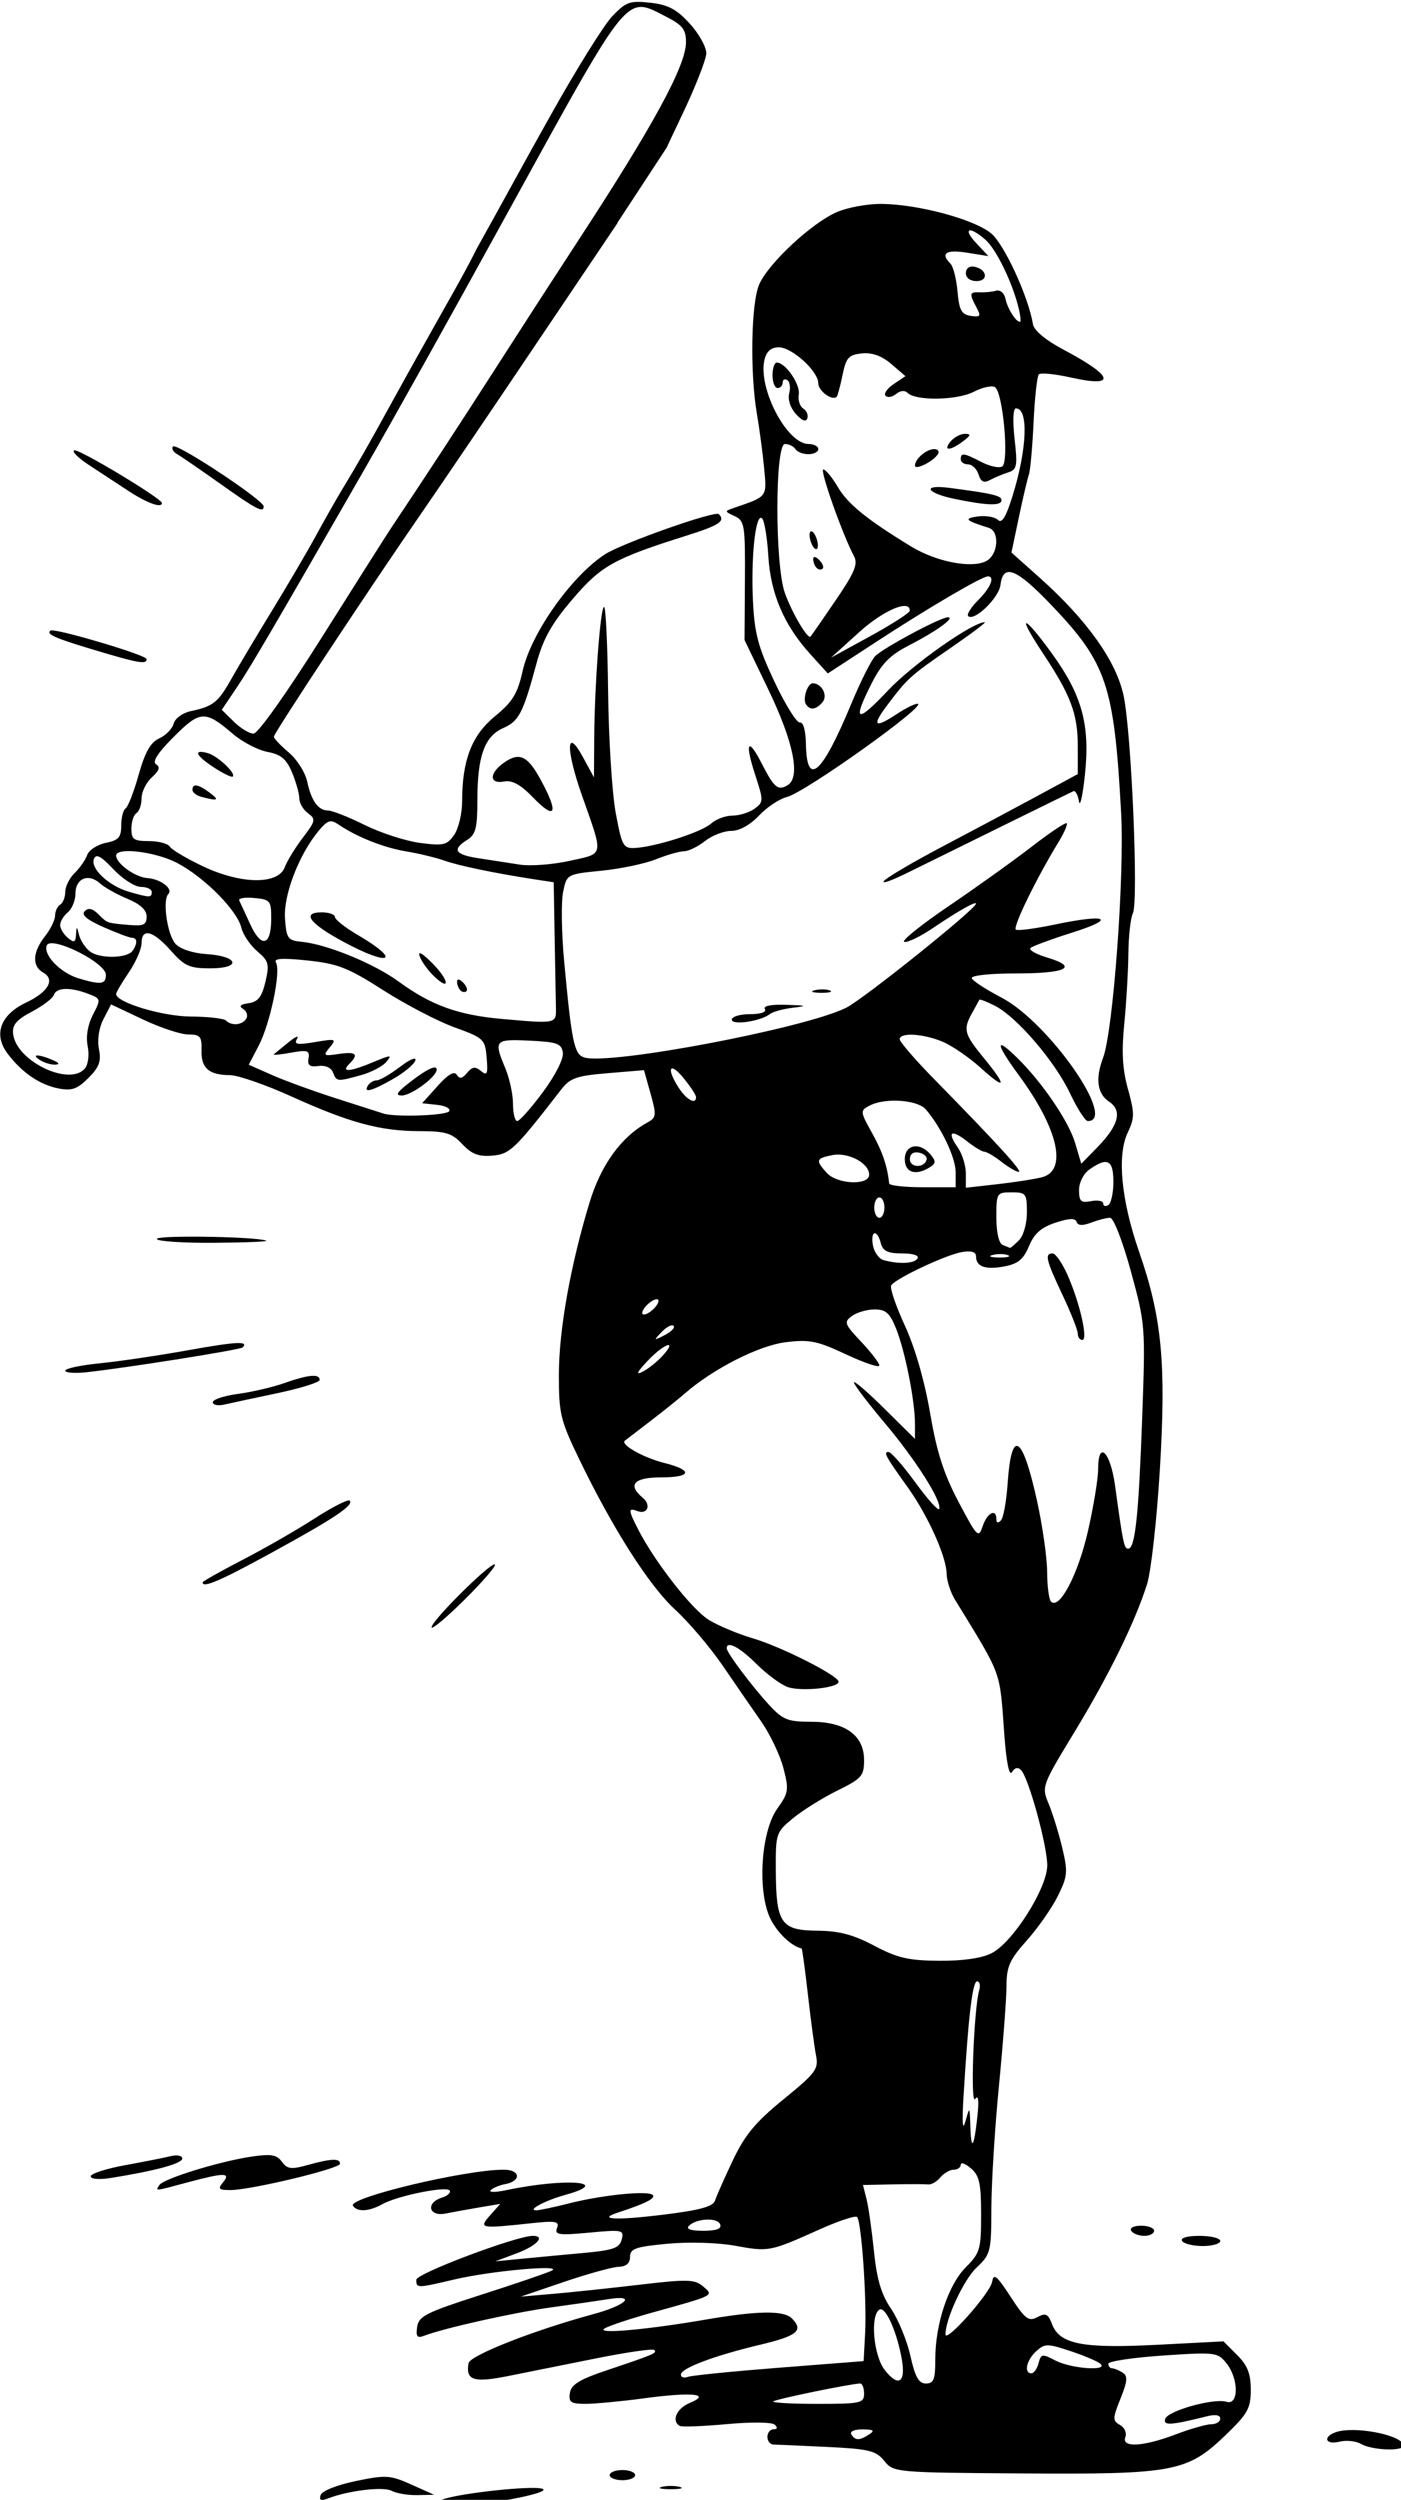<?xml version="1.0" encoding="UTF-8" standalone="no"?>
<svg
   xmlns:dc="http://purl.org/dc/elements/1.1/"
   xmlns:cc="http://creativecommons.org/ns#"
   xmlns:rdf="http://www.w3.org/1999/02/22-rdf-syntax-ns#"
   xmlns:svg="http://www.w3.org/2000/svg"
   xmlns="http://www.w3.org/2000/svg"
   xmlns:sodipodi="http://sodipodi.sourceforge.net/DTD/sodipodi-0.dtd"
   xmlns:inkscape="http://www.inkscape.org/namespaces/inkscape"
   sodipodi:docname="Baseball player 2.svg"
   inkscape:version="1.0 (4035a4fb49, 2020-05-01)"
   id="svg1552"
   version="1.1"
   viewBox="0 0 72.967 130.136"
   height="130.136mm"
   width="72.967mm">
  <title
     id="title1600">Baseball player</title>
  <defs
     id="defs1546" />
  <sodipodi:namedview
     inkscape:window-maximized="1"
     inkscape:window-y="-9"
     inkscape:window-x="-9"
     inkscape:window-height="1001"
     inkscape:window-width="1920"
     fit-margin-bottom="0"
     fit-margin-right="0"
     fit-margin-left="0"
     fit-margin-top="0"
     inkscape:guide-bbox="true"
     showguides="true"
     inkscape:snap-global="false"
     showgrid="false"
     inkscape:document-rotation="0"
     inkscape:current-layer="layer1"
     inkscape:document-units="mm"
     inkscape:cy="116.56549"
     inkscape:cx="551.53691"
     inkscape:zoom="0.77224359"
     inkscape:pageshadow="2"
     inkscape:pageopacity="0.0"
     borderopacity="1.0"
     bordercolor="#666666"
     pagecolor="#ffffff"
     id="base" />
  <g
     transform="translate(-7.334,-62.216)"
     id="layer1"
     inkscape:groupmode="layer"
     inkscape:label="Lager 1">
    <path
       sodipodi:nodetypes="cscccssssssscssssccsscsssssssscccsscssssssccsscssssssssssssssssscscscsssscsccssscsscccsscssscscscsssssscssssssccscsssccssscsscscsssssssssssssssccccccscssssscsscccsscssssscccccscccsssssssssssssssssssscccsccsccssssssccccsscsssssscsscsccsscssscssscscccsssssscsscsscssssssssssccccscsssssssssscssscssscsscsssssssssscssssssscsccccssscsssscccsscscssscscsssssscsssssssssccsssscsssscsssssssccsssssssssscsssccscsccsssssssscccscssccsccsccsccccsccsssssscsssscsssscssssssscssssssssccscscccssccccssscscssssssssssssssssssssssssssssssssscsssssscsssssscscsccsssssccssscsscsssssssscsccccsscccssssssssssccssscscscccssssscscscssccscsssssscscssssssssssscsscsssccscscsscsscsscscssscsccsssccccscssssscssscsscsssssssssssssssssssscsssssssscssssccssssscscsssscsssssssccccccsssssssscssssssscsssssscscsssssssssssssssssssscsssssssssssscsssssscsssscscsssscsssssccssscscscsssssssscsssssscsscssssssssssssccccssssccccccscssssscccccsssscsssssscsssscssscssscsssssscssssssssssssscsssssssscsscsssssssssssssccscccsscscssssss"
       transform="scale(0.265)"
       d="m 152.984,235.146 c -2.032,0.022 -2.961,0.704 -4.984,2.832 -1.65,1.735 -7.05,10.398 -12,19.25 -5.002,8.873 -9.574,17.359 -14.52,26.199 0,0 -0.012,0.004 -0.012,0.004 -1.153,2.328 -2.804,5.424 -4.697,8.768 -3.829,6.764 -9.169,16.313 -11.867,21.219 -5.205,9.464 -6.647,11.99 -10.025,17.58 -1.163,1.925 -3.46,5.975 -5.104,9 -1.644,3.025 -5.517,9.632 -8.609,14.682 -3.092,5.05 -6.707,11.117 -8.035,13.48 -2.593,4.617 -3.566,5.387 -7.988,6.324 -1.584,0.336 -3.068,1.421 -3.334,2.438 -0.264,1.008 -1.536,2.314 -2.828,2.902 -1.723,0.785 -2.803,2.691 -4.055,7.15 -0.938,3.343 -2.093,6.317 -2.566,6.609 -0.473,0.293 -0.861,1.799 -0.861,3.348 0,2.334 -0.518,2.92 -3.023,3.422 -1.663,0.333 -3.31,1.401 -3.66,2.375 -0.35,0.974 -1.465,2.575 -2.477,3.559 -1.012,0.984 -1.84,2.645 -1.84,3.691 0,1.046 -0.45,2.18 -1,2.52 -0.55,0.34 -1,1.309 -1,2.152 0,0.843 -0.9,2.678 -2,4.076 -2.432,3.092 -2.567,5.857 -0.346,7.1 2.423,1.356 1.015,3.841 -3.34,5.895 -5.041,2.377 -6.474,6.247 -3.695,9.969 2.804,3.755 6.334,6.18 10.064,6.91 2.597,0.508 3.679,0.13 5.863,-2.055 2.136,-2.136 2.555,-3.287 2.076,-5.684 -0.364,-1.821 -0.014,-4.14 0.891,-5.889 l 1.492,-2.887 6.248,2.955 c 3.436,1.625 7.454,2.957 8.93,2.957 2.352,6.8e-4 2.673,0.383 2.596,3.096 -0.1,3.515 1.446,4.868 5.59,4.891 1.577,0.008 6.977,1.876 12,4.15 11.475,5.197 17.511,6.836 25.207,6.852 5.209,0.01 6.417,0.376 8.469,2.561 1.837,1.956 3.201,2.478 5.873,2.25 3.489,-0.298 4.402,-1.176 13.582,-13.027 1.714,-2.213 3.017,-2.667 9.121,-3.172 l 7.123,-0.59 1.291,4.615 c 1.191,4.254 1.143,4.696 -0.621,5.662 -5.147,2.819 -9.127,8.319 -11.371,15.713 -3.767,12.411 -6.014,25.019 -6.029,33.811 -0.012,7.644 0.303,8.966 3.939,16.5 6.635,13.746 13.785,24.961 18.928,29.689 2.692,2.475 6.895,7.425 9.34,11 2.445,3.575 5.859,8.525 7.584,11 1.725,2.475 3.676,6.575 4.336,9.109 1.115,4.282 1.028,4.847 -1.221,8 -3.268,4.582 -3.943,16.639 -1.221,21.816 1.429,2.719 4.046,5.162 6.02,5.625 0.12,0.028 0.678,4.113 1.24,9.076 0.562,4.963 1.281,10.338 1.598,11.947 0.525,2.665 -0.045,3.432 -6.389,8.598 -5.515,4.491 -7.589,6.989 -9.967,12 -1.651,3.48 -3.228,7.039 -3.504,7.906 -0.374,1.177 -2.979,1.883 -10.242,2.775 -9.203,1.131 -13.049,0.946 -8.848,-0.424 5.262,-1.716 7.325,-2.73 6.91,-3.4 -0.617,-0.998 -9.752,-0.117 -16.477,1.588 -3.003,0.761 -5.928,1.38 -6.5,1.369 -1.81,-0.027 1.809,-1.946 5.709,-3.025 9.542,-2.642 0.144,-3.394 -11.621,-0.93 -2.129,0.448 -3.479,0.441 -3,-0.012 0.479,-0.453 1.735,-0.979 2.789,-1.17 C 130.176,663.257 129.998,661 126.691,661 c -7.597,0 -30.623,5.494 -29.646,7.074 0.791,1.28 3.173,1.158 5.77,-0.299 2.953,-1.657 12.664,-3.618 13.246,-2.676 0.257,0.416 -0.439,1.045 -1.547,1.396 -3.228,1.024 -2.58,3.774 0.734,3.117 1.512,-0.3 4.55,-0.849 6.75,-1.221 l 4,-0.674 -1.904,2.141 c -2.401,2.699 -2.162,2.751 7.779,1.682 5.052,-0.543 5.791,-0.415 5.279,0.918 -0.516,1.344 0.324,1.465 6.318,0.908 6.572,-0.611 6.886,-0.544 6.389,1.359 -0.44,1.684 -1.661,2.105 -7.691,2.652 -3.943,0.358 -9.42,0.871 -12.17,1.141 l -5,0.49 4.25,-1.588 c 3.926,-1.467 5.727,-3.422 3.152,-3.422 -3.24,0 -22.902,7.402 -22.902,8.621 0,1.685 0.068,1.685 7.5,-0.059 7.357,-1.726 21.902,-3.007 19,-1.674 -1.1,0.505 -7.4,2.648 -14,4.764 -10.574,3.39 -12.04,4.132 -12.338,6.238 -0.267,1.885 0.014,2.256 1.328,1.752 3.969,-1.523 17.645,-4.58 25.01,-5.59 4.4,-0.603 9.462,-1.331 11.25,-1.619 5.666,-0.913 3.506,1.2 -3.037,2.971 -11.613,3.143 -24.184,8.085 -24.451,9.611 -0.588,3.366 0.998,3.884 7.75,2.529 3.569,-0.716 11.375,-2.282 17.348,-3.48 5.973,-1.198 11.101,-1.938 11.395,-1.645 0.606,0.606 0.04,0.847 -9.41,4.021 -5.303,1.781 -6.915,2.779 -7.162,4.43 -0.273,1.819 0.177,2.129 3.09,2.129 1.876,0 7.048,-0.489 11.494,-1.088 9.435,-1.27 13.316,-0.878 8.984,0.906 -2.584,1.064 -3.671,3.517 -2,4.51 0.412,0.245 4.575,0.092 9.25,-0.34 4.874,-0.451 8.906,-0.402 9.451,0.113 0.592,0.561 0.498,0.898 -0.25,0.898 -0.66,0 -1.201,0.675 -1.201,1.5 0,0.825 0.562,1.508 1.25,1.508 0.687,0.004 5.44,0.213 10.561,0.463 8.194,0.4 9.53,0.729 11.16,2.742 1.835,2.266 2.095,2.289 27.191,2.459 29.802,0.202 32.371,-0.286 39.971,-7.611 4.284,-4.129 4.867,-5.19 4.867,-8.832 0,-3.156 -0.637,-4.774 -2.682,-6.818 l -2.682,-2.682 -13.068,0.674 c -14.681,0.758 -19.128,-0.118 -20.629,-4.064 -0.77,-2.024 -1.239,-2.247 -2.883,-1.367 -1.712,0.916 -2.385,0.404 -5.26,-4.006 -2.719,-4.171 -3.354,-4.688 -3.625,-2.947 -0.338,2.173 -9.172,12.132 -9.172,10.34 0,-3.032 3.583,-10.738 6.096,-13.109 2.784,-2.627 2.907,-3.114 2.926,-11.744 0.011,-4.952 0.681,-15.754 1.488,-24.004 0.807,-8.25 1.471,-17.042 1.479,-19.537 0.01,-3.868 0.599,-5.194 3.998,-9 2.192,-2.455 4.937,-6.381 6.098,-8.727 1.925,-3.89 1.999,-4.724 0.855,-9.5 -0.69,-2.879 -1.89,-6.762 -2.668,-8.627 -1.399,-3.355 -1.346,-3.506 5.047,-14.029 6.807,-11.205 11.904,-21.578 14.291,-29.08 0.787,-2.475 1.922,-12.6 2.521,-22.5 1.265,-20.884 0.405,-29.916 -4.07,-42.795 -3.53,-10.157 -4.372,-18.95 -2.246,-23.428 1.361,-2.867 1.368,-3.81 0.051,-8.541 -1.085,-3.899 -1.281,-7.308 -0.734,-12.777 0.41,-4.103 0.775,-10.302 0.809,-13.775 0.034,-3.474 0.433,-7.074 0.887,-8 1.132,-2.31 -0.267,-35.285 -1.811,-42.684 -1.423,-6.822 -7.212,-14.951 -16.611,-23.328 l -5.443,-4.852 1.455,-6.91 c 0.8,-3.801 1.687,-7.585 1.973,-8.41 0.285,-0.825 0.7,-5.448 0.922,-10.273 0.222,-4.826 0.691,-9.06 1.041,-9.41 0.35,-0.35 3.15,-0.076 6.221,0.611 9.13,2.043 8.576,-0.186 -1.354,-5.445 -3.532,-1.871 -5.822,-3.771 -6.025,-5 -0.893,-5.397 -5.608,-15.654 -8.199,-17.834 -3.28,-2.76 -14.244,-5.724 -21.514,-5.814 -2.739,-0.034 -6.715,0.691 -8.834,1.609 -4.991,2.163 -13.553,10.159 -15.289,14.275 -1.571,3.726 -1.8,17.333 -0.426,25.348 0.512,2.989 1.155,7.819 1.43,10.736 0.533,5.668 0.681,5.475 -5.861,7.723 -1.981,0.68 -1.979,0.695 0.076,1.654 1.933,0.903 2.07,1.769 2,12.645 l -0.076,11.676 4.713,9.805 c 4.927,10.251 6.32,17.131 3.785,18.697 -1.903,1.176 -2.682,0.538 -5.082,-4.166 -2.757,-5.404 -3.427,-4.277 -1.309,2.199 1.651,5.049 1.646,5.307 -0.135,6.609 -1.019,0.745 -2.97,1.355 -4.334,1.355 -1.364,0 -3.258,0.704 -4.209,1.564 -1.854,1.678 -10.824,4.558 -14.93,4.793 -2.328,0.134 -2.589,-0.338 -3.809,-6.857 -0.72,-3.85 -1.395,-14.536 -1.5,-23.748 -0.105,-9.212 -0.461,-16.749 -0.791,-16.75 -0.726,-0.002 -1.882,15.409 -1.943,25.902 l -0.045,7.596 -2.176,-4 c -3.302,-6.07 -3.413,-1.622 -0.188,7.533 4.292,12.184 4.452,11.333 -2.43,12.859 -3.316,0.736 -7.737,1.065 -9.824,0.732 -2.088,-0.332 -5.707,-0.892 -8.045,-1.244 -4.671,-0.704 -5.298,-1.71 -2.25,-3.613 1.672,-1.044 2,-2.332 2,-7.859 0,-8.563 1.404,-12.477 5.057,-14.094 3.123,-1.382 3.915,-2.917 6.551,-12.676 1.322,-4.895 2.956,-7.808 7.084,-12.645 5.644,-6.612 8.119,-7.987 22.559,-12.539 6.327,-1.995 7.551,-2.82 6.191,-4.18 -0.731,-0.731 -19.039,5.733 -22.367,7.898 -6.607,4.298 -14.524,15.505 -16.18,22.904 -1.004,4.484 -1.962,6.056 -5.428,8.896 -4.578,3.751 -6.467,8.641 -6.467,16.746 0,2.384 -0.709,5.346 -1.574,6.582 -1.41,2.014 -2.107,2.175 -6.713,1.564 -2.827,-0.375 -7.72,-1.96 -10.871,-3.523 C 96.189,395.28 92.966,394 92.178,394 c -1.955,0 -3.316,-1.882 -4.137,-5.723 -0.379,-1.773 -2.006,-4.331 -3.615,-5.686 -1.61,-1.354 -2.928,-2.748 -2.928,-3.096 0,-0.693 19.134,-29.659 29.063,-43.996 3.428,-4.95 14.105,-20.7 23.725,-35 8.008,-11.904 12.584,-18.691 14.715,-21.844 -4e-5,-0.004 -0.002,-0.084 -0.002,-0.084 l 9.703,-14.795 c 0.82,-1.764 1.699,-3.649 2.783,-5.904 2.742,-5.702 4.992,-11.387 5,-12.633 0.008,-1.246 -1.463,-3.878 -3.27,-5.85 -2.58,-2.815 -4.242,-3.688 -7.75,-4.074 -1.004,-0.111 -1.803,-0.177 -2.48,-0.17 z m 0.689,0.996 c 1.387,0.002 2.801,0.829 4.768,1.832 3.387,1.728 4.057,2.569 4.057,5.084 0,4.623 -6.418,16.404 -21.488,39.445 -3.957,6.05 -10.946,16.85 -15.529,24 -7.071,11.032 -14.553,22.465 -20.982,32.066 -0.825,1.232 -6.9,10.816 -13.5,21.295 -6.957,11.046 -12.63,19.047 -13.5,19.035 -0.825,-0.009 -2.564,-1.069 -3.867,-2.354 l -2.369,-2.336 2.934,-4.354 c 2.657,-3.941 6.964,-11.292 24.811,-42.354 6.464,-11.251 16.134,-28.577 28.746,-51.5 17.845,-32.435 21.761,-39.866 25.922,-39.861 z m 64.715,43.896 c 0.498,0.02 1.536,0.595 2.924,1.799 2.136,1.852 5.297,8.327 6.549,13.412 0.372,1.512 0.497,2.75 0.279,2.75 -0.817,0 -2.439,-2.57 -2.842,-4.5 -0.239,-1.149 -1.03,-1.834 -1.857,-1.609 -0.792,0.215 -2.229,0.356 -3.191,0.312 -2.045,-0.093 -2.12,0.238 -0.672,2.943 0.942,1.761 0.801,1.972 -1.121,1.684 -1.813,-0.272 -2.268,-1.112 -2.596,-4.797 -0.218,-2.457 -0.839,-4.911 -1.379,-5.451 -2.045,-2.045 -0.882,-2.823 3.236,-2.164 l 4.217,0.676 -2.393,-2.547 c -1.545,-1.644 -1.795,-2.534 -1.154,-2.508 z m 0.424,7.098 c -0.791,-0.018 -1.312,0.474 -1.312,1.289 0,0.928 0.856,1.574 2.084,1.574 2.437,0 2.093,-2.338 -0.416,-2.824 -0.123,-0.024 -0.242,-0.036 -0.355,-0.039 z M 180.715,303 c 2.621,0 7.785,4.696 7.785,7.08 0,1.508 2.746,3.508 3.619,2.635 0.183,-0.183 0.699,-2.106 1.146,-4.273 0.707,-3.428 1.203,-3.979 3.812,-4.238 2.029,-0.201 3.897,0.474 5.773,2.086 l 2.775,2.383 -2.314,1.555 c -1.272,0.855 -1.985,1.893 -1.586,2.307 0.399,0.413 1.331,0.248 2.072,-0.367 0.821,-0.682 1.711,-0.758 2.275,-0.197 1.605,1.595 9.757,1.45 12.984,-0.23 1.683,-0.876 3.558,-1.284 4.166,-0.908 1.563,0.966 2.818,14.717 1.422,15.58 -0.598,0.369 -2.43,-0.022 -4.068,-0.869 C 217.081,323.733 216.5,323.655 216.5,325 c 0,0.55 0.644,1 1.432,1 0.788,0 1.714,0.888 2.059,1.973 0.472,1.486 1.044,1.75 2.318,1.072 0.93,-0.494 2.536,-1.165 3.568,-1.49 1.666,-0.524 1.802,-1.261 1.201,-6.572 -0.398,-3.519 -0.293,-5.982 0.256,-5.982 2.527,0 2.219,7.956 -0.666,17.242 -1.268,4.081 -2.093,5.433 -2.854,4.672 -0.589,-0.589 -2.364,-0.895 -3.943,-0.682 -2.88,0.389 -2.495,0.792 2.129,2.236 2.193,0.685 1.864,5.266 -0.467,6.514 -2.85,1.525 -9.847,0.172 -14.814,-2.865 -8.747,-5.347 -12.402,-8.313 -14.383,-11.67 C 191.218,328.552 189.936,327 189.488,327 c -0.76,0 3.785,12.84 6.031,17.037 0.821,1.534 0.134,3.185 -3.611,8.678 h -0.002 c -2.544,3.731 -4.764,6.936 -4.936,7.121 -0.545,0.591 -3.666,-4.722 -5.049,-8.596 C 179.962,345.746 179.977,322 181.941,322 c 0.793,0 1.719,0.45 2.059,1 0.34,0.55 1.491,1 2.559,1 1.068,0 1.941,-0.45 1.941,-1 0,-0.55 -0.861,-1 -1.912,-1 -4.283,0 -10.039,-11.077 -8.645,-16.635 C 178.34,303.784 179.26,303 180.715,303 Z m -0.369,3 c -0.465,0 -0.846,1.125 -0.846,2.5 0,1.375 0.45,2.5 1,2.5 0.55,0 1,-0.476 1,-1.059 0,-0.582 0.408,-0.808 0.906,-0.5 0.499,0.308 0.667,1.474 0.375,2.592 -0.314,1.201 0.225,2.868 1.318,4.076 1.2,1.326 1.988,1.625 2.246,0.852 0.219,-0.656 -0.146,-1.529 -0.811,-1.939 -0.664,-0.411 -1.056,-1.659 -0.871,-2.775 C 184.991,310.27 182.04,306 180.346,306 Z m 36.969,14 c -0.863,0 -2.13,0.675 -2.814,1.5 -1.584,1.908 -0.098,1.89 2.441,-0.031 1.554,-1.175 1.629,-1.469 0.373,-1.469 z m -155.512,2.447 c -0.054,1.1e-4 -0.092,0.01 -0.115,0.033 -0.369,0.369 -1.05e-4,1.056 0.82,1.527 0.82,0.471 4.642,3.095 8.492,5.83 7.087,5.035 8.5,5.768 8.5,4.414 -1.1e-4,-1.18 -16.029,-11.808 -17.697,-11.805 z M 211.26,323 c -1.508,0 -3.76,1.937 -3.76,3.234 0,0.991 3.619,-0.809 4.504,-2.24 C 212.342,323.447 212.007,323 211.26,323 Z m -168.979,0.242 c -0.552,0.184 0.734,1.477 2.857,2.875 2.124,1.398 5.661,3.718 7.861,5.154 3.608,2.355 6.5,3.391 6.5,2.33 0,-0.876 -16.282,-10.672 -17.219,-10.359 z m 170.229,7.217 c -3.395,-0.134 -2.178,1.289 2.74,2.314 6.401,1.334 9.25,1.417 9.25,0.271 0,-0.908 -1.678,-1.305 -10.25,-2.428 -0.676,-0.088 -1.255,-0.139 -1.74,-0.158 z M 177.242,336.5 c 0.076,0.007 0.152,0.051 0.23,0.135 0.449,0.479 0.992,3.794 1.207,7.369 0.445,7.414 3.075,13.556 8.26,19.285 l 3.426,3.785 9.816,-6.398 c 10.204,-6.65 20.492,-12.672 21.648,-12.672 1.445,0 0.543,2.216 -1.893,4.652 -1.408,1.408 -2.3,2.819 -1.982,3.137 1.161,1.161 6.052,-3.559 6.359,-6.137 0.505,-4.233 3.109,-3.216 9.887,3.869 11.004,11.502 12.442,15.769 13.82,40.979 0.677,12.389 -1.575,42.875 -3.551,48.072 -1.546,4.067 -1.141,7.072 1.16,8.6 2.689,1.785 1.937,4.667 -2.371,9.074 l -3.072,3.143 -1.201,-4.066 c -1.238,-4.194 -6.349,-11.745 -11.215,-16.57 -4.598,-4.56 -4.534,-3.112 0.145,3.244 7.731,10.502 9.605,18.699 4.582,20.031 -1.376,0.364 -5.312,0.979 -8.748,1.367 l -6.25,0.705 v -2.826 c 0,-1.555 -0.722,-3.857 -1.604,-5.115 -2.157,-3.08 -1.276,-3.636 1.857,-1.172 1.408,1.108 2.939,2.026 3.402,2.037 0.463,0.012 1.969,0.901 3.344,1.977 1.375,1.076 2.899,1.967 3.387,1.979 0.893,0.022 -4.154,-5.514 -16.637,-18.244 -3.713,-3.786 -6.75,-7.3 -6.75,-7.809 0,-1.379 4.601,-1.117 8.42,0.479 1.847,0.772 5.208,3.073 7.469,5.115 5.033,4.547 5.284,3.749 0.611,-1.953 -3.862,-4.713 -4.077,-5.56 -2.25,-8.83 0.688,-1.23 1.32,-2.381 1.406,-2.559 0.086,-0.178 1.49,0.364 3.119,1.207 4.316,2.232 11.739,10.901 14.707,17.174 1.416,2.993 2.985,5.441 3.486,5.441 5.884,0 -7.715,-19.439 -16.973,-24.262 -3.023,-1.575 -5.647,-3.285 -5.83,-3.801 -0.191,-0.538 3.509,-0.938 8.691,-0.938 9.946,0 12.395,-1.245 6.139,-3.119 -2.234,-0.669 -3.709,-1.518 -3.279,-1.889 0.43,-0.37 4.158,-1.742 8.283,-3.047 8.766,-2.773 6.717,-3.694 -3.471,-1.559 -3.832,0.803 -7.293,1.26 -7.691,1.014 -0.684,-0.423 3.961,-9.965 8.375,-17.203 1.108,-1.816 1.834,-3.482 1.613,-3.703 -0.221,-0.221 -3.311,1.845 -6.865,4.592 -3.554,2.746 -10.892,7.999 -16.309,11.672 -5.416,3.673 -9.361,6.84 -8.764,7.039 0.597,0.199 3.111,-1.004 5.588,-2.676 5.04,-3.402 8.523,-5.373 8.523,-4.826 0,1.027 -22.065,18.71 -25.502,20.438 -8.019,4.032 -46.557,11.338 -51.51,9.766 -1.962,-0.623 -2.458,-3.018 -3.939,-18.998 -0.51,-5.5 -0.6,-11.575 -0.199,-13.5 0.727,-3.495 0.737,-3.501 7.523,-4.176 3.738,-0.372 8.568,-1.384 10.732,-2.25 2.164,-0.866 4.641,-1.574 5.506,-1.574 0.865,0 2.717,-0.9 4.115,-2 1.398,-1.1 3.72,-2 5.16,-2 1.614,0 3.706,-1.151 5.453,-3.002 1.559,-1.652 4.032,-3.299 5.496,-3.66 3.601,-0.889 28.003,-18.309 25.662,-18.32 -0.55,-0.002 -2.35,0.89 -4,1.982 -4.48,2.967 -5.063,2.432 -1.904,-1.75 3.998,-5.293 4.465,-5.711 12.531,-11.268 3.977,-2.74 6.949,-4.982 6.605,-4.982 -2.402,0 -14.236,8.334 -18.982,13.367 -6.262,6.641 -7.12,6.272 -3.238,-1.389 1.938,-3.825 3.593,-5.51 7.25,-7.387 5.398,-2.769 9.218,-5.513 7.738,-5.557 -1.391,-0.041 -12.639,5.963 -14.32,7.645 -0.759,0.759 -2.889,5.015 -4.736,9.461 -5.723,13.775 -8.715,16.408 -8.865,7.803 -0.047,-2.684 -0.519,-4.362 -1.191,-4.238 -0.613,0.112 -2.855,-3.487 -4.984,-8 -3.236,-6.856 -3.933,-9.485 -4.244,-15.994 -0.389,-8.157 0.451,-16.324 1.586,-16.215 z m 9.824,2.648 c -0.041,0.01 -0.079,0.03 -0.113,0.065 -0.275,0.275 -0.21,1.26 0.146,2.188 0.356,0.927 0.871,1.461 1.146,1.186 0.275,-0.275 0.21,-1.258 -0.146,-2.186 -0.311,-0.812 -0.745,-1.321 -1.033,-1.252 z m 0.756,5.057 c -0.206,-0.026 -0.322,0.114 -0.322,0.428 0,0.568 0.299,1.335 0.666,1.701 0.367,0.367 0.899,0.433 1.184,0.148 0.284,-0.284 -0.015,-1.048 -0.666,-1.699 -0.359,-0.359 -0.655,-0.552 -0.861,-0.578 z m 17.801,9.615 c 0.556,0.052 0.87,0.35 0.854,0.934 -0.012,0.412 -3.499,2.657 -7.75,4.986 l -7.729,4.234 5.5,-4.975 c 3.612,-3.267 7.457,-5.335 9.125,-5.18 z m 23.789,3.383 c -0.376,-0.002 0.613,1.956 3.217,5.877 5.505,8.288 6.869,11.926 6.869,18.311 v 5.451 l -8.25,4.463 c -4.537,2.454 -12.75,6.827 -18.25,9.719 -5.5,2.892 -10.675,5.917 -11.5,6.721 v 0.002 c -0.825,0.804 1.2,0.127 4.5,-1.502 14.016,-6.92 32.009,-15.76 32.652,-16.045 0.382,-0.169 0.868,0.731 1.08,2 0.212,1.269 0.744,-1.132 1.184,-5.334 1.018,-9.735 -0.589,-15.579 -6.539,-23.773 -2.848,-3.923 -4.587,-5.886 -4.963,-5.889 z m -191.5,1.408 c -0.172,-0.007 -0.284,0.006 -0.328,0.043 -0.856,0.714 0.845,1.467 8.527,3.775 8.77,2.635 10.39,2.919 10.383,1.822 -0.006,-0.749 -16.002,-5.531 -18.582,-5.641 z m 149.494,10.393 c -1.01,0 -2.01,3.027 -1.352,4.092 0.793,1.283 2.017,1.13 3.299,-0.414 1.075,-1.296 -0.186,-3.678 -1.947,-3.678 z m -119.873,6.531 c 1.572,-0.082 3.172,1.065 5.879,3.385 1.877,1.608 4.949,3.212 6.826,3.564 2.665,0.5 3.724,1.386 4.836,4.047 0.783,1.875 1.424,4.161 1.424,5.08 0,0.92 0.769,2.234 1.707,2.92 1.574,1.151 1.495,1.521 -1.016,4.812 -1.496,1.961 -3.09,4.566 -3.543,5.789 -1.278,3.455 -8.555,3.386 -16.041,-0.154 -3.226,-1.526 -6.171,-3.27 -6.545,-3.875 -0.374,-0.605 -2.229,-1.1 -4.121,-1.1 -2.982,0 -3.441,-0.324 -3.441,-2.439 0,-1.343 0.45,-2.721 1,-3.061 0.55,-0.34 1,-1.647 1,-2.904 0,-1.257 0.912,-3.11 2.025,-4.117 1.448,-1.31 1.684,-2.04 0.832,-2.566 -0.803,-0.497 0.325,-2.251 3.469,-5.395 2.595,-2.595 4.137,-3.905 5.709,-3.986 z M 66.92,382.5 c -0.875,0.155 0.144,1.321 2.867,3.086 1.766,1.145 3.397,1.935 3.623,1.756 0.76,-0.603 -3.023,-4.134 -4.977,-4.645 -0.72,-0.188 -1.222,-0.249 -1.514,-0.197 z m 62.607,0.969 c -0.756,-0.019 -1.567,0.312 -2.521,0.938 -3.174,2.08 -3.332,4.475 -0.256,3.893 1.606,-0.304 3.247,0.605 5.736,3.18 4.071,4.21 4.957,3.293 2.145,-2.219 -2.049,-4.016 -3.441,-5.75 -5.104,-5.791 z m -63.311,5.615 c -0.082,-0.005 -0.156,8e-5 -0.225,0.014 -0.327,0.065 -0.494,0.343 -0.494,0.834 0,0.51 0.788,1.131 1.75,1.383 3.276,0.856 3.635,0.692 1.691,-0.777 -1.233,-0.933 -2.148,-1.419 -2.723,-1.453 z m 26.527,7.035 c 0.422,0.008 0.864,0.228 1.441,0.621 3.593,2.448 8.898,4.555 13.313,5.287 2.475,0.411 5.85,1.225 7.5,1.809 2.892,1.023 9.916,2.481 17.75,3.684 l 3.75,0.576 0.188,10.955 c 0.103,6.025 0.216,12.154 0.25,13.621 0.076,3.238 0.144,3.222 -10.543,2.279 -8.679,-0.766 -13.987,-2.684 -20.395,-7.369 -4.811,-3.518 -14.061,-7.309 -19,-7.787 -2.764,-0.268 -3.024,-0.628 -3.309,-4.572 -0.331,-4.585 2.734,-12.577 6.602,-17.219 1.105,-1.327 1.75,-1.898 2.453,-1.885 z m -39.611,5.852 c 2.606,0.043 6.581,0.909 9.256,2.281 5.309,2.724 11.889,9.322 12.717,12.752 0.332,1.375 1.738,3.463 3.125,4.639 2.266,1.922 2.429,2.528 1.611,6 -0.701,2.977 -1.456,3.94 -3.289,4.203 -1.66,0.238 -1.988,0.582 -1.088,1.139 0.71,0.439 0.981,1.297 0.604,1.908 -0.788,1.275 -2.883,1.464 -3.986,0.361 -0.413,-0.412 -3.524,-0.764 -6.916,-0.783 -5.587,-0.031 -14.668,-2.771 -14.668,-4.426 0,-0.317 1.125,-2.232 2.5,-4.256 1.375,-2.024 2.5,-4.601 2.5,-5.73 0,-3.058 2.246,-2.493 5.732,1.445 2.707,3.058 3.687,3.5 7.766,3.5 6.204,0 5.594,-2.383 -0.717,-2.799 -2.737,-0.18 -5.187,-0.993 -6.125,-2.029 -1.6,-1.769 -2.581,-8.58 -1.404,-9.756 1.029,-1.029 -1.51,-2.972 -4.113,-3.148 -2.387,-0.162 -6.139,-2.864 -6.139,-4.422 0,-0.634 1.071,-0.905 2.635,-0.879 z m -6.502,1.016 c 0.074,-0.015 0.157,-0.016 0.246,0 0.596,0.105 1.541,0.911 3.086,2.549 1.8,1.908 4.232,3.469 5.404,3.469 1.173,0 2.131,0.45 2.131,1 0,1.148 -0.388,1.145 -4.531,-0.061 -3.924,-1.141 -7.554,-4.549 -6.838,-6.416 0.119,-0.311 0.279,-0.495 0.502,-0.541 z m -1.859,4.273 c 0.775,-0.053 1.661,0.266 2.514,1.023 0.942,0.837 3.4,2.219 5.463,3.07 2.507,1.035 3.75,2.19 3.75,3.482 0,1.571 -0.609,1.884 -3.25,1.662 -4.614,-0.388 -4.444,-0.331 -6.242,-2.129 -1.134,-1.134 -1.955,-1.316 -2.678,-0.594 -0.723,0.723 0.409,1.683 3.691,3.135 2.603,1.152 5.125,2.094 5.605,2.094 1.057,0 1.107,1.126 0.109,2.549 -1.058,1.509 -6.451,1.6 -8.369,0.143 -0.898,-0.683 -1.859,-2.131 -2.135,-3.217 -0.462,-1.821 -0.508,-1.828 -0.615,-0.102 -0.096,1.548 -0.377,1.656 -1.617,0.627 -0.825,-0.685 -1.5,-1.81 -1.5,-2.5 0,-0.69 0.675,-1.815 1.5,-2.5 0.825,-0.685 1.5,-2.327 1.5,-3.652 0,-1.876 0.982,-3.003 2.273,-3.092 z m 31.6,3.863 c 0.38,-0.003 0.81,0.016 1.271,0.06 3.189,0.305 3.353,0.517 3.334,4.244 -0.029,5.207 -1.977,5.63 -4.133,0.896 -0.957,-2.101 -1.923,-4.189 -2.148,-4.641 -0.169,-0.339 0.534,-0.551 1.676,-0.561 z m 14.545,2.881 c -4.015,0 -2.47,2.134 4.145,5.723 9.261,5.024 11.759,3.895 2.887,-1.305 -2.447,-1.434 -4.449,-3.014 -4.449,-3.512 0,-0.498 -1.161,-0.906 -2.582,-0.906 z m -52.789,6.076 c 3.045,0.243 10.332,4.195 10.354,6.174 0.021,1.903 -0.958,2.034 -5.357,0.717 -3.554,-1.064 -6.98,-4.595 -6.266,-6.457 0.097,-0.252 0.351,-0.389 0.721,-0.432 0.162,-0.018 0.346,-0.018 0.549,-0.002 z m 72.096,1.955 c -0.191,-0.01 -0.211,0.205 -0.049,0.646 0.368,1.003 1.606,2.722 2.748,3.822 3.357,3.232 3.038,0.807 -0.338,-2.568 -1.243,-1.243 -2.042,-1.883 -2.361,-1.9 z m -26.4,1.109 c 1.005,0.014 2.415,0.121 4.287,0.316 5.96,0.623 7.969,1.412 14.889,5.84 4.4,2.815 10.7,6.097 14,7.293 5.774,2.093 6.013,2.319 6.322,5.975 0.271,3.21 0.098,3.614 -1.117,2.605 -1.134,-0.941 -1.712,-0.864 -2.732,0.365 -0.95,1.145 -1.491,1.245 -2.027,0.377 -0.495,-0.801 -1.71,-0.09 -3.768,2.203 l -3.039,3.385 2.951,0.316 c 1.62,0.173 2.685,0.734 2.371,1.248 -0.53,0.858 -10.635,1.21 -12.961,0.451 -0.55,-0.179 -4.673,-1.501 -9.162,-2.938 -4.489,-1.437 -10.212,-3.519 -12.717,-4.627 l -4.555,-2.016 1.965,-3.768 c 2.265,-4.345 4.404,-14.656 3.383,-16.309 -0.314,-0.508 0.235,-0.742 1.91,-0.719 z m 34,4.064 c -0.206,-0.026 -0.324,0.116 -0.324,0.43 0,0.568 0.301,1.333 0.668,1.699 0.367,0.367 0.899,0.435 1.184,0.15 0.284,-0.284 -0.017,-1.05 -0.668,-1.701 -0.359,-0.359 -0.653,-0.552 -0.859,-0.578 z m -77.344,1.846 c 1.176,-0.041 2.73,0.269 4.488,0.938 2.56,0.973 2.573,1.033 0.967,4.139 -1.025,1.979 -1.405,4.27 -1.027,6.156 0.335,1.675 0.102,3.605 -0.525,4.361 -3.019,3.638 -13.54,-1.409 -14.131,-6.779 -0.193,-1.753 0.658,-2.76 3.676,-4.352 2.159,-1.139 4.108,-2.619 4.332,-3.291 0.246,-0.738 1.045,-1.131 2.221,-1.172 z m 148.9,0.078 c -0.544,-0.007 -1.125,0.053 -1.611,0.18 -0.973,0.253 -0.42,0.479 1.23,0.498 1.65,0.02 2.447,-0.187 1.77,-0.461 -0.339,-0.137 -0.845,-0.21 -1.389,-0.217 z m -7.189,3.031 c -2.988,-0.099 -4.575,0.219 -4.191,0.84 0.368,0.595 -0.821,1 -2.939,1 -1.957,0 -3.561,0.486 -3.561,1.08 0,1.165 5.718,0.317 7.506,-1.113 0.552,-0.442 2.577,-0.993 4.5,-1.225 2.955,-0.356 2.75,-0.447 -1.314,-0.582 z m -96.115,6.281 c -0.224,-0.003 -0.822,0.365 -1.654,1.049 -1.332,1.094 -2.647,2.167 -2.922,2.383 -0.275,0.216 1.213,0.084 3.307,-0.295 3.317,-0.6 3.767,-0.456 3.5,1.117 -0.232,1.366 0.243,1.73 1.951,1.492 1.346,-0.187 2.498,0.317 2.857,1.25 0.706,1.84 0.81,1.849 5.527,0.539 2.003,-0.556 4.233,-1.724 4.955,-2.594 1.19,-1.432 0.955,-1.43 -2.514,0.019 -4.629,1.934 -6.472,2.087 -4.783,0.398 1.951,-1.951 1.399,-2.482 -2.047,-1.977 -3.016,0.443 -3.141,0.349 -1.771,-1.301 1.386,-1.67 1.213,-1.731 -2.881,-1.039 -3.529,0.596 -4.202,0.477 -3.555,-0.625 0.165,-0.28 0.164,-0.416 0.029,-0.418 z m 43.4,0.674 c 0.659,0.014 1.414,0.047 2.273,0.088 5.436,0.259 6.29,0.567 6.547,2.361 0.172,1.204 -1.46,4.433 -3.918,7.75 -2.317,3.128 -4.589,5.686 -5.047,5.686 -0.457,0 -0.832,-1.519 -0.832,-3.377 0,-1.858 -0.675,-4.994 -1.5,-6.969 -2.032,-4.863 -2.137,-5.64 2.477,-5.539 z m -94.441,3 c -0.51,0 -0.449,0.294 0.465,0.885 0.825,0.533 2.175,0.946 3,0.916 0.989,-0.036 0.819,-0.349 -0.5,-0.916 -1.375,-0.591 -2.455,-0.885 -2.965,-0.885 z m 74.012,0.635 c -0.475,0.059 -1.488,0.631 -2.756,1.598 -1.913,1.459 -3.973,2.652 -4.576,2.652 -0.603,0 -1.375,0.45 -1.715,1 -0.974,1.577 0.676,1.153 4.924,-1.266 2.157,-1.228 4.13,-2.865 4.385,-3.637 0.064,-0.195 0.028,-0.307 -0.092,-0.342 -0.045,-0.013 -0.102,-0.014 -0.17,-0.006 z m 4.047,1.727 c -0.802,-0.006 -2.76,1.199 -5.594,3.473 -1.86,1.493 -2.087,2.014 -0.885,2.029 1.878,0.026 6.885,-3.673 6.885,-5.086 0,-0.277 -0.139,-0.414 -0.406,-0.416 z m 46.738,0.186 c 0.38,0.018 1.112,0.585 2.139,1.838 1.352,1.65 2.475,3.337 2.494,3.75 0.077,1.6 -1.811,0.634 -3.35,-1.715 -1.577,-2.407 -1.917,-3.904 -1.283,-3.873 z M 203.99,451 c 2.435,0.069 4.775,0.684 5.682,1.754 3.052,3.601 5.826,9.461 5.826,12.307 v 2.943 h -6.5 c -3.575,0 -6.533,-0.338 -6.574,-0.75 -0.332,-3.352 -1.321,-6.265 -3.379,-9.947 -2.31,-4.134 -2.333,-4.347 -0.543,-5.305 1.148,-0.614 2.774,-0.938 4.443,-0.998 0.348,-0.013 0.697,-0.014 1.045,-0.004 z m 3.639,8.959 c -1.194,0.012 -2.131,0.902 -2.131,2.545 h 0.002 c 0,2.636 2.158,3.318 4.936,1.561 1.19,-0.753 1.211,-1.178 0.127,-2.484 -0.921,-1.11 -2.005,-1.631 -2.934,-1.621 z m 0.23,1.189 c 0.123,0.005 0.252,0.021 0.389,0.047 0.962,0.185 1.661,0.78 1.553,1.322 v 0.002 c -0.348,1.737 -3.303,1.724 -3.303,-0.016 0,-0.901 0.503,-1.389 1.361,-1.355 z m -15.404,0.441 c 2.879,0.037 6.043,1.957 6.043,3.938 0,2.186 -6.287,1.922 -8.344,-0.352 -2.23,-2.464 -2.111,-2.847 1.094,-3.48 0.39,-0.077 0.796,-0.111 1.207,-0.105 z m 52.398,1.457 c 1.193,-0.038 1.645,1.209 1.645,3.896 0,2.168 -0.45,4.221 -1,4.561 -0.55,0.34 -1,0.203 -1,-0.303 0,-0.506 -1.069,-0.717 -2.375,-0.467 -2.012,0.385 -2.375,0.052 -2.375,-2.17 0,-1.531 0.874,-3.235 2.098,-4.092 1.309,-0.917 2.292,-1.403 3.008,-1.426 z m -18.355,5.957 c 2.824,0 3,0.229 3,3.928 0,2.238 -0.675,4.605 -1.57,5.5 -0.864,0.864 -1.652,1.536 -1.75,1.492 -0.098,-0.043 -0.742,-0.305 -1.43,-0.582 -0.762,-0.308 -1.25,-2.424 -1.25,-5.422 0,-4.796 0.073,-4.916 3,-4.916 z m -26,1 c 0.55,0 1,0.9 1,2 0,1.1 -0.45,2 -1,2 -0.55,0 -1,-0.9 -1,-2 0,-1.1 0.45,-2 1,-2 z m 45.344,4 c 0.69,0 2.452,4.531 4.092,10.518 2.84,10.37 2.87,10.777 2.223,28.75 -0.692,19.216 -1.386,25.732 -2.742,25.732 -0.816,0 -1.007,-0.907 -2.598,-12.426 -0.917,-6.638 -3.318,-8.979 -3.318,-3.234 0,1.929 -0.917,7.495 -2.039,12.367 -1.945,8.448 -5.579,15.339 -7.223,13.695 -0.406,-0.406 -0.748,-3.024 -0.76,-5.82 -0.012,-2.796 -0.912,-9.111 -2,-14.033 -2.886,-13.056 -5.03,-14.274 -5.773,-3.279 -0.232,3.426 -0.822,6.657 -1.312,7.18 -0.554,0.591 -0.893,0.496 -0.893,-0.25 0,-2.179 -1.816,-1.248 -2.691,1.379 -0.813,2.438 -1.072,2.179 -4.734,-4.75 -2.929,-5.542 -4.297,-9.81 -5.609,-17.502 -1.075,-6.3 -2.964,-12.837 -4.961,-17.168 -1.773,-3.847 -2.976,-7.394 -2.674,-7.883 0.83,-1.343 10.793,-6.028 13.92,-6.545 1.825,-0.302 2.75,-0.017 2.75,0.848 0,2.03 1.825,2.676 5.572,1.973 2.679,-0.502 3.75,-1.385 4.838,-3.988 1.03,-2.465 2.395,-3.673 5.195,-4.598 2.692,-0.888 3.906,-0.935 4.164,-0.16 0.249,0.747 1.158,0.793 2.863,0.145 1.374,-0.522 3.044,-0.949 3.711,-0.949 z m -46.174,3.047 c 0.348,0.068 0.793,0.698 1.121,1.953 0.403,1.54 1.364,2 4.176,2 2.18,0 3.402,0.403 3.033,1 -0.619,1.002 -3.565,1.148 -6.643,0.33 -0.904,-0.24 -1.854,-1.537 -2.111,-2.883 -0.314,-1.644 -0.024,-2.488 0.424,-2.4 z M 64.697,477.713 C 61.2,477.731 58.5,477.869 58.5,478.158 c 0,0.462 5.062,0.805 11.25,0.762 6.188,-0.043 10.8,-0.238 10.25,-0.432 -1.434,-0.504 -9.474,-0.806 -15.303,-0.775 z m 169.857,3.291 c -1.616,0 -1.31,1.284 1.943,8.16 1.65,3.487 3,6.902 3,7.59 4.1e-4,0.687 0.403,1.25 0.895,1.25 1.173,0 -0.483,-7.282 -2.896,-12.738 -1.037,-2.344 -2.36,-4.262 -2.941,-4.262 z m -10.176,0.127 c 0.544,0.007 1.05,0.08 1.389,0.217 v -0.002 c 0.677,0.274 -0.119,0.48 -1.77,0.461 -1.65,-0.02 -2.203,-0.244 -1.23,-0.498 0.486,-0.126 1.068,-0.185 1.611,-0.178 z m -67.635,8.873 c 0.558,0 0.448,0.663 -0.246,1.5 -0.685,0.825 -1.694,1.5 -2.244,1.5 -0.558,0 -0.45,-0.663 0.244,-1.5 0.685,-0.825 1.696,-1.5 2.246,-1.5 z m 42.838,2 c 2.194,0 2.985,0.712 4.221,3.801 1.752,4.378 3.695,14.164 3.695,18.602 v 3.035 l -6,-5.938 c -3.3,-3.266 -6,-5.589 -6,-5.162 0,0.427 2.725,4.013 6.055,7.969 6.125,7.276 11.234,15.33 10.715,16.889 -0.156,0.468 -2.258,-1.861 -4.67,-5.174 -2.412,-3.312 -4.797,-6.021 -5.301,-6.021 -1.053,0 -0.616,0.801 3.85,7.049 3.928,5.496 7.544,13.556 7.578,16.889 0.013,1.341 0.755,3.631 1.648,5.092 9.371,15.312 8.744,13.605 9.678,26.365 0.409,5.585 0.97,8.378 1.508,7.508 0.562,-0.909 1.183,-1.045 1.805,-0.395 1.489,1.557 5.135,14.829 5.135,18.693 0,4.459 -6.709,15.079 -10.893,17.242 -1.95,1.008 -5.575,1.538 -10.307,1.508 -6.074,-0.039 -8.224,-0.533 -12.801,-2.951 -4.155,-2.195 -6.897,-2.915 -11.215,-2.953 -7.122,-0.059 -8.084,-1.467 -8.135,-11.895 -0.035,-7.225 0.042,-7.451 3.408,-10.217 1.894,-1.556 5.804,-3.993 8.691,-5.414 4.796,-2.361 5.25,-2.878 5.25,-5.98 0,-4.876 -3.689,-7.541 -10.438,-7.541 -4.549,0 -5.529,-0.39 -8.174,-3.25 -3.398,-3.675 -8.389,-10.328 -8.389,-11.184 0,-1.541 2.571,-0.197 5.803,3.035 1.981,1.981 4.728,4.029 6.105,4.553 2.56,0.973 10.092,0.218 10.092,-1.012 0,-1.183 -11.276,-6.891 -16.836,-8.521 -2.935,-0.861 -6.849,-2.5 -8.697,-3.643 -3.294,-2.036 -10.572,-11.344 -13.824,-17.68 -2.003,-3.903 -2.034,-4.387 -0.242,-3.699 2.03,0.779 2.839,-1.158 1.09,-2.609 -3.029,-2.514 -1.731,-3.99 3.51,-3.99 6.117,0 6.484,-1.389 0.75,-2.836 -4.182,-1.055 -8.724,-3.629 -7.748,-4.391 0.274,-0.214 2.523,-1.938 4.996,-3.832 2.473,-1.894 5.529,-4.341 6.791,-5.441 5.553,-4.84 14.504,-9.393 19.756,-10.049 4.72,-0.59 6.193,-0.295 11.92,2.385 3.594,1.682 6.535,2.664 6.535,2.182 0,-0.482 -1.605,-2.579 -3.568,-4.66 -3.304,-3.503 -3.438,-3.879 -1.809,-5.07 0.968,-0.708 2.976,-1.287 4.461,-1.287 z m -39.895,3.133 c 0.161,-0.019 0.289,0.012 0.373,0.096 0.335,0.335 -0.442,1.148 -1.727,1.807 -2.233,1.145 -2.26,1.118 -0.609,-0.609 0.712,-0.746 1.481,-1.236 1.963,-1.293 z m -85.668,3.492 c -1.671,0.088 -4.701,0.552 -9.492,1.412 -5.757,1.034 -13.517,2.181 -17.246,2.549 -3.729,0.368 -6.781,1.017 -6.781,1.443 0,0.427 1.913,0.564 4.25,0.305 8.172,-0.906 30.144,-4.4 30.611,-4.867 0.642,-0.642 0.329,-0.93 -1.342,-0.842 z m 84.994,0.377 c 0.452,-0.031 0.239,0.613 -1.098,2.09 -1.042,1.151 -2.8,2.559 -3.906,3.129 -1.436,0.74 -1.171,0.142 0.926,-2.092 1.813,-1.932 3.497,-3.087 4.078,-3.127 z m -69.896,6.043 c -1.125,0.036 -2.952,0.51 -5.537,1.422 -2.294,0.809 -6.4,1.767 -9.125,2.129 C 71.73,508.961 69.5,509.698 69.5,510.236 c 0,0.538 1.013,0.747 2.25,0.463 1.237,-0.285 5.962,-1.299 10.5,-2.254 4.537,-0.955 8.25,-2.121 8.25,-2.592 0,-0.468 -0.309,-0.733 -0.943,-0.793 -0.132,-0.013 -0.279,-0.017 -0.439,-0.012 z m 7.189,24.479 c -0.612,-0.079 -3.53,1.433 -6.773,3.529 -3.46,2.236 -9.833,5.895 -14.162,8.131 -4.329,2.236 -7.871,4.234 -7.871,4.439 0,1.183 3.424,-0.288 13.533,-5.816 12.311,-6.732 16.25,-9.359 15.363,-10.246 -0.02,-0.02 -0.049,-0.032 -0.09,-0.037 z m 28.547,12.561 c -1.287,0.091 -12.354,11.09 -12.354,12.352 0,0.551 2.913,-1.884 6.473,-5.412 3.56,-3.528 6.249,-6.64 5.975,-6.914 -0.021,-0.02 -0.052,-0.028 -0.094,-0.025 z m 94.852,81.916 c 0.511,0 0.699,0.787 0.418,1.75 -1.054,3.613 -1.772,22.763 -0.801,21.365 0.647,-0.931 0.789,0.215 0.436,3.5 -0.661,6.143 -1.224,6.879 -1.377,1.801 -0.117,-3.882 -0.126,-3.889 -0.963,-0.916 -0.565,2.009 -0.69,0.439 -0.381,-4.75 0.938,-15.729 1.762,-22.75 2.668,-22.75 z m -139.32,34.129 c -0.829,-0.018 -1.913,0.095 -3.402,0.318 -6.297,0.944 -17.23,4.333 -18,5.578 -0.747,1.208 -1.058,1.238 5.518,-0.527 7.291,-1.957 8.624,-1.957 7,0 -1.054,1.27 -0.833,1.5 1.439,1.5 4.006,0 21.561,-4.208 21.561,-5.168 0,-1.107 -1.707,-1.042 -6.338,0.244 -3.259,0.905 -4.027,0.809 -5.088,-0.643 -0.64,-0.876 -1.308,-1.273 -2.689,-1.303 z m -18.262,0.07 c -0.269,0.014 -0.564,0.057 -0.873,0.133 -1.237,0.303 -5.288,1.105 -9,1.781 -3.713,0.677 -6.75,1.66 -6.75,2.186 0,0.555 1.685,0.684 4.023,0.311 C 58.24,661.219 63.5,659.789 63.5,658.811 c 0,-0.423 -0.57,-0.649 -1.377,-0.607 z M 216.842,659.754 c 0.36,0.045 0.969,0.394 1.656,0.982 1.664,1.424 2,2.949 2,9.066 0,6.826 -0.213,7.569 -2.977,10.332 -3.454,3.454 -6.023,11.153 -6.023,18.051 v 0.002 c 0,4.013 -0.307,4.818 -1.84,4.818 -1.413,0 -2.124,-1.265 -3.061,-5.449 -0.671,-2.997 -2.382,-7.16 -3.805,-9.25 -1.915,-2.815 -2.786,-5.746 -3.354,-11.301 -0.421,-4.125 -1.078,-8.738 -1.461,-10.25 l -0.697,-2.75 5.859,-0.119 c 3.222,-0.067 6.36,-0.06 6.975,0.012 0.614,0.072 1.682,-0.549 2.373,-1.381 0.691,-0.832 1.875,-1.514 2.633,-1.514 0.758,0 1.377,-0.446 1.377,-0.99 0,-0.204 0.128,-0.287 0.344,-0.26 z m -20.977,10.482 c 0.129,-0.002 0.217,0.017 0.258,0.059 0.861,0.861 1.928,16.219 1.582,22.758 l -0.295,5.551 -16.627,1.297 c -9.145,0.714 -17.227,1.526 -17.957,1.807 -0.73,0.28 -1.326,0.073 -1.326,-0.461 0,-1.256 6.598,-3.73 15.75,-5.906 7.144,-1.699 8.411,-2.775 6.049,-5.137 -1.588,-1.588 -6.708,-1.514 -16.918,0.242 -11.753,2.022 -21.738,2.897 -19.881,1.742 0.825,-0.513 5.1,-1.933 9.5,-3.154 12.271,-3.407 12.013,-3.272 9.826,-5.133 -1.608,-1.368 -3.089,-1.406 -12.326,-0.318 -5.775,0.68 -13.425,1.488 -17,1.797 l -6.5,0.562 8.5,-2.891 c 4.675,-1.59 9.513,-2.926 10.75,-2.969 1.509,-0.052 2.25,-0.698 2.25,-1.961 0,-1.61 1.063,-1.981 7.35,-2.57 4.253,-0.398 9.884,-0.229 13.365,0.402 6.591,1.195 6.762,1.162 16.547,-3.225 3.255,-1.459 6.198,-2.48 7.104,-2.492 z m -29.346,0.57 c 1.289,-0.058 2.454,0.246 2.703,0.947 0.304,0.858 -0.743,1.25 -3.34,1.25 -2.448,0 -3.441,-0.344 -2.812,-0.973 0.746,-0.746 2.16,-1.166 3.449,-1.225 z m 85.422,1.195 c -1.451,0 -2.292,0.433 -1.941,1 0.34,0.55 1.491,1 2.559,1 1.068,0 1.941,-0.45 1.941,-1 0,-0.55 -1.151,-1 -2.559,-1 z m 11.5,1.998 c -2.451,0 -3.814,0.396 -3.441,1 0.34,0.55 2.166,1 4.059,1 1.893,0 3.441,-0.45 3.441,-1 0,-0.55 -1.826,-1 -4.059,-1 z M 200.75,688.42 c 1.209,-0.027 3.239,4.652 4.152,9.754 0.832,4.649 -0.635,5.622 -3.324,2.203 -2.226,-2.83 -2.93,-10.732 -1.059,-11.889 0.073,-0.045 0.15,-0.067 0.23,-0.068 z m 32.875,7.088 c 0.905,-0.003 2.169,0.375 4.451,1.131 2.708,0.897 5.351,2.021 5.873,2.498 1.623,1.482 -5.762,0.954 -8.797,-0.629 -2.653,-1.384 -2.88,-1.35 -3.365,0.506 -0.286,1.095 -0.918,1.99 -1.404,1.99 -1.529,0 -0.96,-2.621 0.943,-4.344 0.847,-0.767 1.394,-1.149 2.299,-1.152 z m 30.596,1.604 c 2.805,0.033 3.4,0.556 4.48,1.891 2.437,3.01 2.47,8.343 0.047,7.594 -2.493,-0.771 -11.528,1.741 -12.066,3.355 -0.454,1.363 1.13,1.265 8.201,-0.51 1.643,-0.412 2.615,-0.245 2.615,0.451 0,0.61 -0.788,1.109 -1.75,1.109 -0.963,3.1e-4 -4.116,0.9 -7.01,2 -6.397,2.431 -10.708,2.66 -9.889,0.525 0.311,-0.81 -0.162,-1.88 -1.051,-2.377 -1.482,-0.83 -1.473,-1.258 0.098,-5.184 1.384,-3.458 1.461,-4.439 0.406,-5.107 -0.718,-0.455 -1.642,-0.83 -2.055,-0.842 -0.412,-0.008 -0.75,-0.412 -0.75,-0.896 0,-0.484 4.817,-1.208 10.703,-1.609 3.858,-0.263 6.336,-0.42 8.02,-0.4 z m -67.473,5.891 c 0.412,-7e-5 0.75,0.9 0.75,2 0,1.854 -0.666,2 -9.166,2 -5.042,0 -8.95,-0.217 -8.686,-0.482 0.443,-0.443 15.389,-3.517 17.102,-3.518 z m 0.441,9.016 c 2.181,0.012 2.473,0.232 1.309,0.984 -1.921,1.242 -2.733,1.242 -3.5,0 -0.357,-0.577 0.57,-0.996 2.191,-0.984 z m 96.498,0.125 c -1.426,-0.018 -2.711,0.122 -3.605,0.465 -2.53,0.971 -1.824,2.492 0.846,1.822 1.335,-0.335 3.248,-0.134 4.25,0.449 2.139,1.244 8.322,1.483 8.322,0.322 0,-1.548 -5.536,-3.006 -9.812,-3.059 z M 150,720 c -1.375,0 -2.5,0.45 -2.5,1 0,0.55 1.125,1 2.5,1 1.375,0 2.5,-0.45 2.5,-1 0,-0.55 -1.125,-1 -2.5,-1 z m -46.295,1.348 c -1.468,-0.091 -3.158,0.204 -6.127,0.82 -3.674,0.763 -6.621,1.936 -6.887,2.742 -0.339,1.028 0.046,1.211 1.422,0.678 4.037,-1.563 10.9,-2.383 12.549,-1.5 0.939,0.502 3.198,0.881 5.021,0.842 L 113,724.859 108.5,722.846 c -2.08,-0.93 -3.327,-1.407 -4.795,-1.498 z M 159.5,723.121 c -0.634,0 -1.269,0.064 -1.75,0.189 -0.962,0.251 -0.175,0.457 1.75,0.457 1.925,0 2.712,-0.206 1.75,-0.457 -0.481,-0.126 -1.116,-0.189 -1.75,-0.189 z m -26.766,0.395 c -4.752,-0.088 -17.531,1.487 -18.684,2.582 -0.573,0.545 0.726,0.902 3.275,0.902 5.135,0 17.174,-2.195 17.174,-3.131 0,-0.224 -0.669,-0.333 -1.766,-0.354 z"
       style="fill:#000000;stroke-width:1"
       id="path1568" />
  </g>
</svg>
